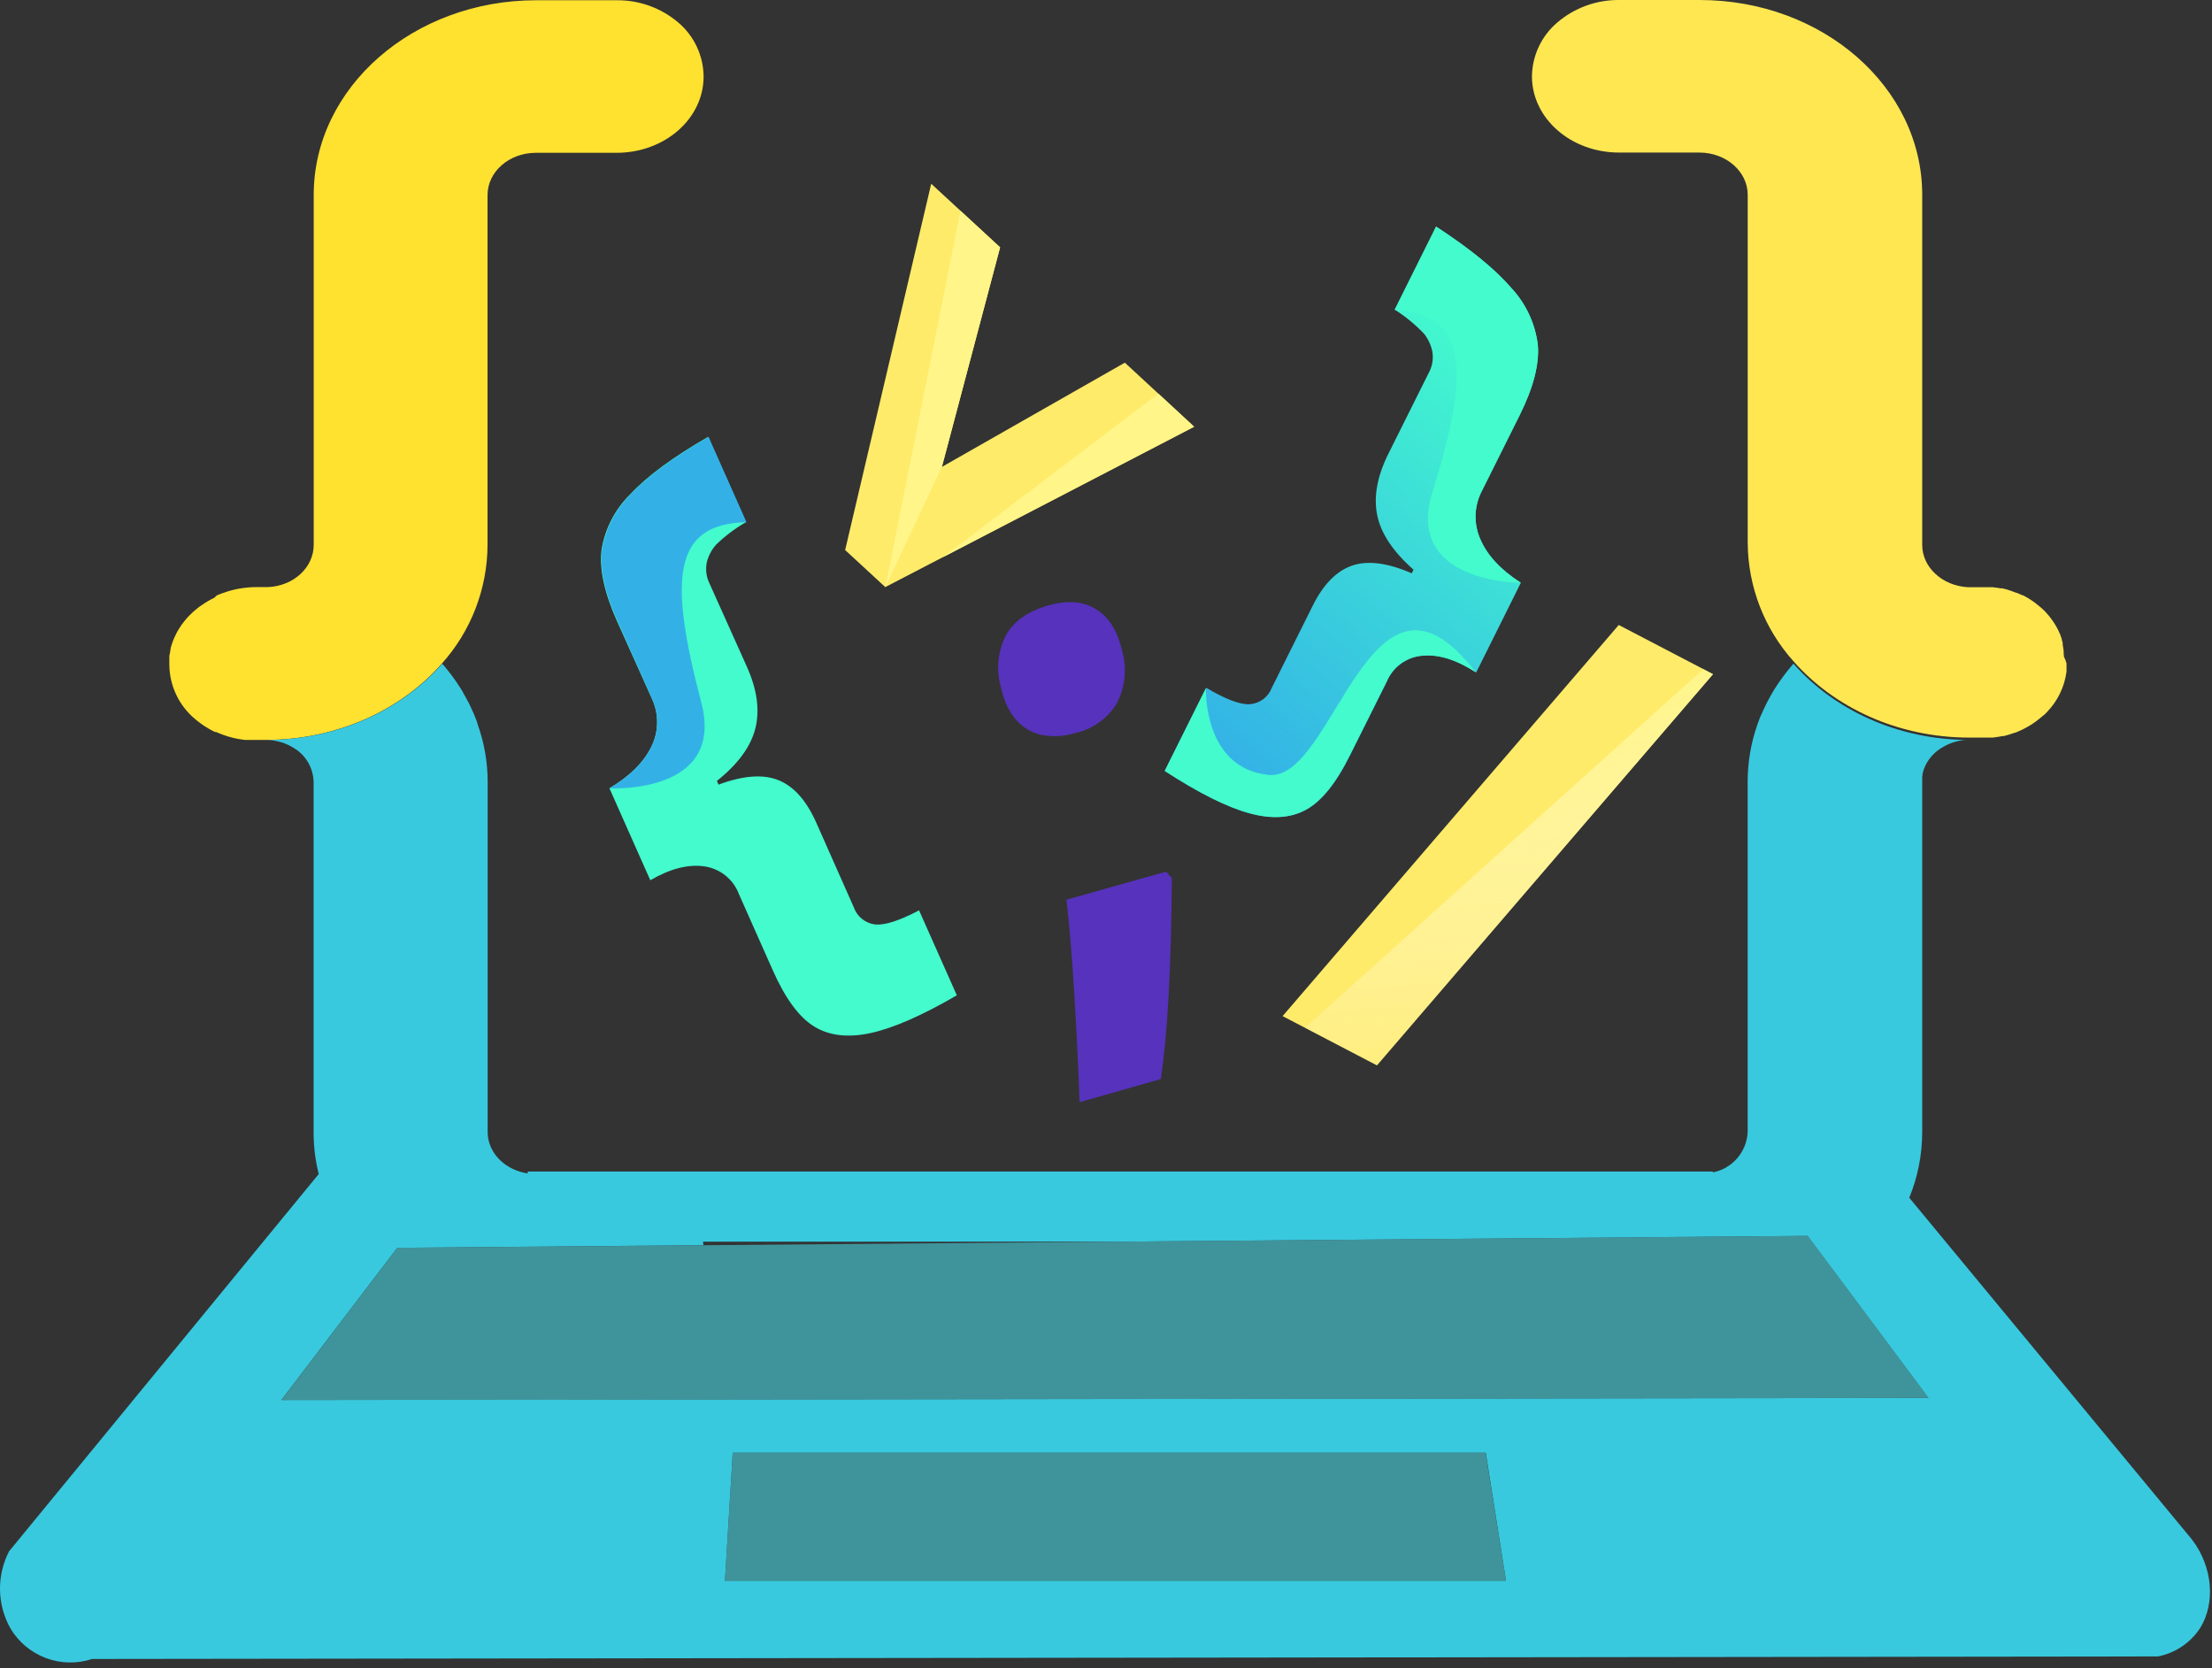 <svg width="366" height="276" viewBox="0 0 366 276" fill="none" xmlns="http://www.w3.org/2000/svg">
<rect x="0" y="0" width="366" height="276" fill="#333333" stroke="none"/>
<path d="M116.419 12.661C116.419 19.661 109.969 25.281 101.999 25.281H88.669C84.269 25.281 80.669 28.391 80.669 32.281V90.231C80.621 97.46 77.928 104.421 73.099 109.801C66.399 117.441 55.869 122.381 44.019 122.421H41.619H41.249H40.979H40.529L40.169 122.371L39.499 122.271L38.839 122.141L38.599 122.081L38.249 121.991L37.649 121.821C37.369 121.731 37.079 121.641 36.799 121.531L36.419 121.381L36.109 121.251C35.999 121.251 35.899 121.151 35.789 121.101H35.679C35.643 121.111 35.605 121.111 35.569 121.101C35.369 121.011 35.179 120.911 34.989 120.811C34.858 120.749 34.731 120.678 34.609 120.601L34.219 120.361L33.819 120.121C33.689 120.031 33.559 119.951 33.429 119.851C33.299 119.751 33.169 119.671 33.049 119.571C33.012 119.558 32.98 119.533 32.959 119.501L32.609 119.231L32.239 118.931C30.935 117.835 29.883 116.471 29.155 114.931C28.427 113.392 28.039 111.714 28.019 110.011V109.831C28.013 109.771 28.013 109.711 28.019 109.651C28.019 109.531 28.019 109.401 28.019 109.281V109.111C28.019 108.961 28.019 108.811 28.019 108.661C28.019 108.511 28.019 108.351 28.089 108.201L28.149 107.851C28.149 107.741 28.149 107.631 28.219 107.511C28.213 107.454 28.213 107.397 28.219 107.341C28.219 107.201 28.289 107.071 28.319 106.941C28.349 106.811 28.419 106.641 28.459 106.491C28.512 106.311 28.575 106.134 28.649 105.961L28.769 105.671C28.849 105.481 28.939 105.291 29.029 105.101C29.119 104.911 29.189 104.761 29.279 104.601L29.379 104.421L29.639 103.991C29.729 103.841 29.819 103.701 29.919 103.561L29.979 103.461C30.022 103.416 30.059 103.365 30.089 103.311L30.209 103.161C30.299 103.021 30.409 102.901 30.509 102.761C30.609 102.621 30.779 102.431 30.919 102.271L31.019 102.171C31.139 102.031 31.259 101.901 31.399 101.761L31.599 101.581L31.769 101.411L31.939 101.241L32.039 101.161L32.409 100.851L32.759 100.561C32.844 100.485 32.934 100.414 33.029 100.351C33.065 100.318 33.105 100.292 33.149 100.271C33.409 100.081 33.689 99.891 33.969 99.721L34.399 99.461C34.638 99.314 34.885 99.18 35.139 99.061L35.439 98.921L35.839 98.531L36.149 98.391L36.789 98.141L36.959 98.091L37.409 97.931L37.899 97.781L38.149 97.711L38.839 97.531L39.539 97.391L40.249 97.281L40.969 97.201C41.461 97.152 41.955 97.129 42.449 97.131H44.359C48.569 96.941 51.909 93.901 51.909 90.131V32.241C51.909 14.461 68.389 0.041 88.719 0.041H102.049C105.783 0.005 109.406 1.319 112.249 3.741C113.543 4.841 114.585 6.208 115.305 7.747C116.024 9.286 116.404 10.962 116.419 12.661Z" fill="url(#paint0_linear)"/>
<path d="M341.929 109.761V110.441C341.929 110.611 341.929 110.781 341.929 110.941C341.934 110.981 341.934 111.021 341.929 111.061V111.111C341.6 113.62 340.475 115.958 338.719 117.781L338.409 118.101C338.314 118.199 338.214 118.293 338.109 118.381C338.109 118.381 338.109 118.381 338.059 118.381C337.987 118.456 337.91 118.526 337.829 118.591C337.746 118.672 337.655 118.745 337.559 118.811C337.511 118.86 337.457 118.904 337.399 118.941C337.343 118.993 337.283 119.04 337.219 119.081C337.107 119.177 336.99 119.267 336.869 119.351C336.851 119.374 336.827 119.391 336.799 119.401C336.714 119.471 336.624 119.534 336.529 119.591C336.443 119.66 336.353 119.723 336.259 119.781L335.969 119.961C335.798 120.074 335.621 120.177 335.439 120.271C335.379 120.313 335.316 120.35 335.249 120.381L334.829 120.601C334.688 120.683 334.541 120.753 334.389 120.811L333.889 121.041L333.369 121.241H333.299C333.159 121.3 333.015 121.35 332.869 121.391L332.429 121.531L332.199 121.601L331.759 121.721L331.529 121.781H331.279L330.629 121.911H330.579C330.319 121.961 330.049 122.001 329.779 122.031C329.706 122.036 329.632 122.036 329.559 122.031C329.406 122.041 329.252 122.041 329.099 122.031H328.829H328.459H325.839C313.989 122.031 303.459 117.031 296.759 109.411C291.927 104.032 289.231 97.071 289.179 89.841V32.241C289.179 28.391 285.619 25.241 281.179 25.241H267.909C259.909 25.241 253.479 19.591 253.479 12.621C253.502 10.918 253.89 9.241 254.618 7.701C255.346 6.162 256.397 4.798 257.699 3.701C260.545 1.277 264.171 -0.037 267.909 0.001H281.239C301.569 0.001 318.049 14.421 318.049 32.201V90.151C318.049 93.871 321.389 96.911 325.589 97.151H327.509H328.249H328.839H328.979H329.369H329.539H329.699C329.871 97.163 330.042 97.189 330.209 97.231C330.275 97.221 330.343 97.221 330.409 97.231L330.989 97.341H331.149H331.319L331.769 97.451L332.229 97.581L332.429 97.651L332.929 97.821L333.559 98.061H333.639L334.039 98.231L334.199 98.311H334.269L334.489 98.421L334.649 98.501H334.759C335.089 98.681 335.419 98.871 335.759 99.071L335.999 99.231L336.479 99.561L336.559 99.611C336.689 99.701 336.809 99.801 336.929 99.901L337.069 100.011C337.473 100.323 337.861 100.657 338.229 101.011L338.569 101.371C338.759 101.581 338.939 101.791 339.119 102.011L339.539 102.571C339.599 102.643 339.652 102.72 339.699 102.801C339.799 102.941 339.899 103.091 339.989 103.241C340.079 103.391 340.239 103.651 340.349 103.861C340.49 104.108 340.614 104.366 340.719 104.631C340.772 104.721 340.818 104.815 340.859 104.911C340.871 104.965 340.888 105.019 340.909 105.071C340.998 105.276 341.074 105.487 341.139 105.701C341.145 105.744 341.145 105.788 341.139 105.831C341.167 105.896 341.19 105.963 341.209 106.031L341.299 106.371C341.308 106.417 341.308 106.465 341.299 106.511V106.641C341.299 106.641 341.299 106.641 341.299 106.691C341.299 106.761 341.299 106.831 341.349 106.911C341.399 106.991 341.349 106.991 341.349 107.031C341.37 107.123 341.387 107.217 341.399 107.311C341.421 107.403 341.438 107.497 341.449 107.591C341.454 107.694 341.454 107.798 341.449 107.901C341.449 108.141 341.499 108.381 341.499 108.641C341.688 108.995 341.832 109.371 341.929 109.761Z" fill="url(#paint1_linear)"/>
<path d="M362.719 254.751C347.106 235.891 331.502 217.027 315.909 198.161C317.324 194.711 318.051 191.019 318.049 187.291V129.341C318.049 129.181 318.049 129.021 318.049 128.861V128.551C318.06 128.46 318.077 128.37 318.099 128.281C318.09 128.208 318.09 128.134 318.099 128.061C318.113 127.962 318.136 127.865 318.169 127.771C318.37 127.012 318.709 126.297 319.169 125.661C319.24 125.551 319.321 125.447 319.409 125.351C319.487 125.241 319.574 125.137 319.669 125.041C319.741 124.95 319.822 124.867 319.909 124.791L320.239 124.471L320.529 124.231C320.845 123.986 321.18 123.765 321.529 123.571C322.174 123.184 322.871 122.891 323.599 122.701C323.809 122.641 324.019 122.591 324.239 122.551L324.519 122.501C324.73 122.459 324.944 122.432 325.159 122.421C325.379 122.421 325.609 122.421 325.829 122.421C313.979 122.421 303.449 117.421 296.749 109.801C296.479 110.101 296.219 110.421 295.969 110.731C295.719 111.041 295.709 111.061 295.589 111.211L295.349 111.521L294.979 112.021C294.808 112.232 294.648 112.453 294.499 112.681C294.389 112.841 294.269 113.001 294.159 113.171L293.589 114.051C293.419 114.331 293.249 114.611 293.089 114.901C292.669 115.621 292.289 116.351 291.939 117.101C291.839 117.321 291.729 117.541 291.639 117.761C291.549 117.981 291.329 118.451 291.189 118.761L290.819 119.761C290.807 119.812 290.79 119.862 290.769 119.911C289.708 122.941 289.167 126.13 289.169 129.341V187.291C289.096 188.888 288.488 190.415 287.444 191.627C286.399 192.838 284.979 193.663 283.409 193.971V193.821H87.319V194.141C87.107 194.112 86.897 194.072 86.689 194.021C83.249 193.261 80.689 190.541 80.689 187.291V129.341C80.686 126.128 80.134 122.939 79.059 119.911C79.059 119.811 78.989 119.721 78.959 119.621C78.955 119.588 78.955 119.554 78.959 119.521C78.799 119.081 78.629 118.651 78.449 118.221L78.329 117.941L78.199 117.671C78.119 117.491 78.039 117.301 77.949 117.121C77.859 116.941 77.729 116.631 77.609 116.391L77.559 116.311C77.559 116.221 77.469 116.131 77.419 116.041L77.279 115.781C77.169 115.591 77.069 115.401 76.969 115.211L76.639 114.641C76.637 114.624 76.637 114.607 76.639 114.591L76.389 114.181L76.139 113.771L75.869 113.361L75.599 112.951C75.229 112.401 74.839 111.871 74.429 111.341L74.019 110.821L73.599 110.301C73.519 110.221 73.449 110.131 73.379 110.051L73.159 109.811C66.459 117.451 55.929 122.391 44.079 122.431C44.83 122.436 45.576 122.541 46.299 122.741C46.549 122.801 46.799 122.881 47.029 122.961C47.497 123.139 47.948 123.356 48.379 123.611C48.589 123.731 48.799 123.861 48.999 124.001C49.873 124.604 50.59 125.407 51.093 126.342C51.595 127.278 51.868 128.319 51.889 129.381V187.331C51.887 189.66 52.172 191.981 52.739 194.241L1.499 256.661C0.478 258.637 -0.036 260.835 0.002 263.059C0.04 265.282 0.63 267.461 1.719 269.401C3.059 271.661 5.131 273.396 7.591 274.318C10.052 275.24 12.754 275.294 15.249 274.471C129.182 274.324 243.119 274.184 357.059 274.051C358.483 273.771 359.836 273.208 361.039 272.396C362.241 271.583 363.268 270.538 364.059 269.321C366.589 265.201 366.129 259.251 362.719 254.751ZM119.949 261.531L121.239 240.351H245.839L249.189 261.531H119.949ZM46.549 231.631L62.839 210.241L65.749 206.441L116.369 206.011C116.369 205.821 116.369 205.631 116.319 205.431H184.639L253.639 204.851L283.409 204.601L299.089 204.471L304.749 212.041L319.089 231.281L46.549 231.631Z" fill="url(#paint2_linear)"/>
<path opacity="0.8" d="M249.189 261.561H119.949L121.239 240.381H245.809L249.189 261.561Z" fill="#42ACB5"/>
<path d="M283.429 111.531L227.839 176.261L212.219 168.111L267.839 103.401L283.429 111.531Z" fill="url(#paint3_linear)"/>
<path d="M165.479 40.921L155.839 77.251L186.119 60.001L197.579 70.601L146.479 97.131L139.839 91.001L154.079 30.401L165.479 40.921Z" fill="url(#paint4_linear)"/>
<path d="M192.939 144.211L187.839 145.641L176.459 148.851C176.919 152.731 177.352 157.951 177.759 164.511C178.025 168.797 178.239 172.827 178.399 176.601C178.499 178.601 178.559 180.501 178.619 182.351L192.069 178.531C193.189 171.197 193.795 160.104 193.889 145.251L192.939 144.211ZM185.709 107.861C184.999 104.561 183.589 102.221 181.469 100.861C181.389 100.805 181.306 100.755 181.219 100.711C179.149 99.471 176.559 99.281 173.469 100.161C170.135 101.101 167.802 102.731 166.469 105.051C165.108 107.662 164.786 110.692 165.569 113.531C166.289 116.881 167.729 119.231 169.869 120.591C170.619 121.06 171.445 121.398 172.309 121.591C174.211 121.95 176.173 121.834 178.019 121.251C179.418 120.934 180.74 120.337 181.903 119.497C183.066 118.657 184.048 117.59 184.789 116.361C186.158 113.745 186.486 110.709 185.709 107.861Z" fill="url(#paint5_linear)"/>
<path style="mix-blend-mode:soft-light" d="M215.939 170.061L281.819 110.711L283.429 111.551L227.819 176.261L215.939 170.061Z" fill="url(#paint6_linear)"/>
<path style="mix-blend-mode:soft-light" d="M165.479 40.921L158.919 34.871L146.489 97.131L155.849 77.251L165.479 40.921Z" fill="url(#paint7_linear)"/>
<path style="mix-blend-mode:soft-light" d="M191.669 65.121L155.989 92.201L197.589 70.601L191.669 65.121Z" fill="url(#paint8_linear)"/>
<path d="M244.929 89.181C244.369 87.912 244.104 86.534 244.152 85.149C244.201 83.763 244.562 82.407 245.209 81.181L251.449 68.671C253.729 64.101 254.719 60.221 254.449 57.031C254.011 53.509 252.471 50.215 250.049 47.621C247.382 44.534 243.239 41.154 237.619 37.481L230.769 51.231C232.552 52.356 234.188 53.7 235.639 55.231C236.328 56.107 236.798 57.136 237.009 58.231C237.198 59.45 236.969 60.698 236.359 61.771L229.699 75.121C227.859 78.831 227.249 82.221 227.879 85.261C228.509 88.301 230.509 91.261 233.879 94.261L233.589 94.851C229.589 93.111 226.296 92.687 223.709 93.581C221.122 94.474 218.949 96.694 217.189 100.241L210.409 113.841C210.117 114.591 209.616 115.241 208.966 115.714C208.315 116.188 207.542 116.464 206.739 116.511C205.139 116.584 202.756 115.677 199.589 113.791L192.749 127.531C198.376 131.197 203.042 133.531 206.749 134.531C210.456 135.531 213.576 135.341 216.109 133.961C218.669 132.581 221.092 129.581 223.379 124.961L229.479 112.751C229.981 111.548 230.808 110.509 231.868 109.751C232.928 108.993 234.179 108.546 235.479 108.461C238.146 108.241 241.072 109.167 244.259 111.241L251.649 96.401C248.309 94.267 246.069 91.861 244.929 89.181Z" fill="url(#paint9_linear)"/>
<path d="M244.209 111.261C241.022 109.181 238.095 108.254 235.429 108.481C234.128 108.566 232.878 109.013 231.818 109.771C230.758 110.529 229.93 111.568 229.429 112.771L223.329 124.981C221.042 129.581 218.619 132.581 216.059 133.981C213.499 135.381 210.379 135.571 206.699 134.551C203.012 133.544 198.345 131.211 192.699 127.551L199.529 113.851C199.529 113.851 199.009 127.101 209.919 128.211C220.829 129.321 226.709 88.331 244.209 111.261Z" fill="url(#paint10_linear)"/>
<path d="M251.589 96.421C251.009 96.421 232.399 96.301 237.009 81.421C243.229 61.281 243.009 52.221 230.769 51.251L237.619 37.501C243.259 41.167 247.402 44.547 250.049 47.641C252.471 50.235 254.011 53.529 254.449 57.051C254.719 60.241 253.729 64.121 251.449 68.691L245.209 81.201C244.562 82.427 244.201 83.783 244.152 85.169C244.104 86.554 244.369 87.933 244.929 89.201C246.069 91.867 248.289 94.274 251.589 96.421Z" fill="url(#paint11_linear)"/>
<path d="M100.839 130.421L107.599 145.631C110.872 143.731 113.835 142.964 116.489 143.331C117.779 143.504 118.999 144.024 120.017 144.836C121.035 145.648 121.813 146.721 122.269 147.941L127.839 160.471C129.925 165.191 132.222 168.314 134.729 169.841C137.235 171.367 140.345 171.724 144.059 170.911C147.779 170.111 152.532 168.031 158.319 164.671L152.069 150.611C148.819 152.321 146.409 153.101 144.809 152.951C144.007 152.854 143.249 152.533 142.621 152.026C141.994 151.518 141.521 150.844 141.259 150.081L135.049 136.081C133.429 132.441 131.352 130.107 128.819 129.081C126.285 128.054 122.975 128.297 118.889 129.811L118.619 129.201C122.109 126.421 124.219 123.531 124.979 120.521C125.739 117.511 125.279 114.101 123.579 110.301L117.439 96.631C116.879 95.533 116.703 94.28 116.939 93.071C117.202 92.001 117.712 91.008 118.429 90.171C119.927 88.703 121.608 87.432 123.429 86.391L117.159 72.281C111.372 75.614 107.095 78.764 104.329 81.731C101.793 84.197 100.114 87.411 99.539 90.901C99.132 94.061 99.969 97.987 102.049 102.681L107.839 115.531C108.434 116.782 108.738 118.152 108.727 119.538C108.717 120.923 108.393 122.288 107.779 123.531C106.489 126.161 104.169 128.441 100.839 130.421Z" fill="url(#paint12_linear)"/>
<path d="M100.839 130.421C101.419 130.421 120.009 131.341 116.029 116.181C110.649 95.731 111.279 86.691 123.509 86.391L117.239 72.281C111.452 75.614 107.175 78.764 104.409 81.731C101.873 84.197 100.195 87.411 99.619 90.901C99.212 94.061 100.049 97.987 102.129 102.681L107.839 115.531C108.434 116.782 108.738 118.152 108.727 119.538C108.717 120.923 108.393 122.288 107.779 123.531C106.489 126.161 104.169 128.441 100.839 130.421Z" fill="url(#paint13_linear)"/>
<path opacity="0.8" d="M319.109 231.281L46.549 231.661L62.859 210.241L65.769 206.441L116.389 206.021L184.649 205.431L253.659 204.851L283.429 204.601L299.109 204.471L304.769 212.041L319.109 231.281Z" fill="#42ACB5"/>
<defs>
<linearGradient id="paint0_linear" x1="17560.3" y1="15798.2" x2="6016.72" y2="30178.4" gradientUnits="userSpaceOnUse">
<stop stop-color="#FFE130"/>
<stop offset="1" stop-color="#FFEB6A"/>
</linearGradient>
<linearGradient id="paint1_linear" x1="37247.4" y1="18176.4" x2="29486.6" y2="27878.3" gradientUnits="userSpaceOnUse">
<stop stop-color="#FFEB6A"/>
<stop offset="1" stop-color="#FFE549"/>
</linearGradient>
<linearGradient id="paint2_linear" x1="101941" y1="85048.5" x2="101755" y2="22522.2" gradientUnits="userSpaceOnUse">
<stop stop-color="#43FBCD"/>
<stop offset="1" stop-color="#38C9DF"/>
</linearGradient>
<linearGradient id="paint3_linear" x1="22099.3" y1="19870.3" x2="27171.6" y2="19870.3" gradientUnits="userSpaceOnUse">
<stop stop-color="#FFEB6A"/>
<stop offset="1" stop-color="#FF4486"/>
</linearGradient>
<linearGradient id="paint4_linear" x1="13709.3" y1="13058.1" x2="17043.2" y2="13058.1" gradientUnits="userSpaceOnUse">
<stop stop-color="#FFEB6A"/>
<stop offset="1" stop-color="#FF4486"/>
</linearGradient>
<linearGradient id="paint5_linear" x1="22848.5" y1="72499.2" x2="26728.1" y2="79671.3" gradientUnits="userSpaceOnUse">
<stop stop-color="#5632BD"/>
<stop offset="1" stop-color="#FF6AE3"/>
</linearGradient>
<linearGradient id="paint6_linear" x1="247.919" y1="110.731" x2="252.369" y2="186.481" gradientUnits="userSpaceOnUse">
<stop stop-color="#FFF588"/>
<stop offset="1" stop-color="white" stop-opacity="0"/>
</linearGradient>
<linearGradient id="paint7_linear" x1="4875.76" y1="10287.8" x2="5742.8" y2="14790.2" gradientUnits="userSpaceOnUse">
<stop stop-color="#FFF588"/>
<stop offset="1" stop-color="white" stop-opacity="0"/>
</linearGradient>
<linearGradient id="paint8_linear" x1="11429.6" y1="5392.57" x2="11461" y2="6215.8" gradientUnits="userSpaceOnUse">
<stop stop-color="#FFF588"/>
<stop offset="1" stop-color="white" stop-opacity="0"/>
</linearGradient>
<linearGradient id="paint9_linear" x1="194.372" y1="121.363" x2="248.599" y2="57.007" gradientUnits="userSpaceOnUse">
<stop stop-color="#33B1E7"/>
<stop offset="0.48" stop-color="#3AD3DB"/>
<stop offset="1" stop-color="#43FBCD"/>
</linearGradient>
<linearGradient id="paint10_linear" x1="16014.5" y1="8558.7" x2="16193.8" y2="7516.91" gradientUnits="userSpaceOnUse">
<stop stop-color="#33B1E7"/>
<stop offset="0.48" stop-color="#3AD3DB"/>
<stop offset="1" stop-color="#43FBCD"/>
</linearGradient>
<linearGradient id="paint11_linear" x1="8403.94" y1="13106" x2="7166.12" y2="10787.7" gradientUnits="userSpaceOnUse">
<stop stop-color="#33B1E7"/>
<stop offset="0.48" stop-color="#3AD3DB"/>
<stop offset="1" stop-color="#43FBCD"/>
</linearGradient>
<linearGradient id="paint12_linear" x1="346658" y1="9633.58" x2="340966" y2="3840.6" gradientUnits="userSpaceOnUse">
<stop stop-color="#33B1E7"/>
<stop offset="0.48" stop-color="#3AD3DB"/>
<stop offset="1" stop-color="#43FBCD"/>
</linearGradient>
<linearGradient id="paint13_linear" x1="129587" y1="13497.9" x2="130904" y2="11252.9" gradientUnits="userSpaceOnUse">
<stop stop-color="#33B1E7"/>
<stop offset="0.48" stop-color="#3AD3DB"/>
<stop offset="1" stop-color="#43FBCD"/>
</linearGradient>
</defs>
</svg>
